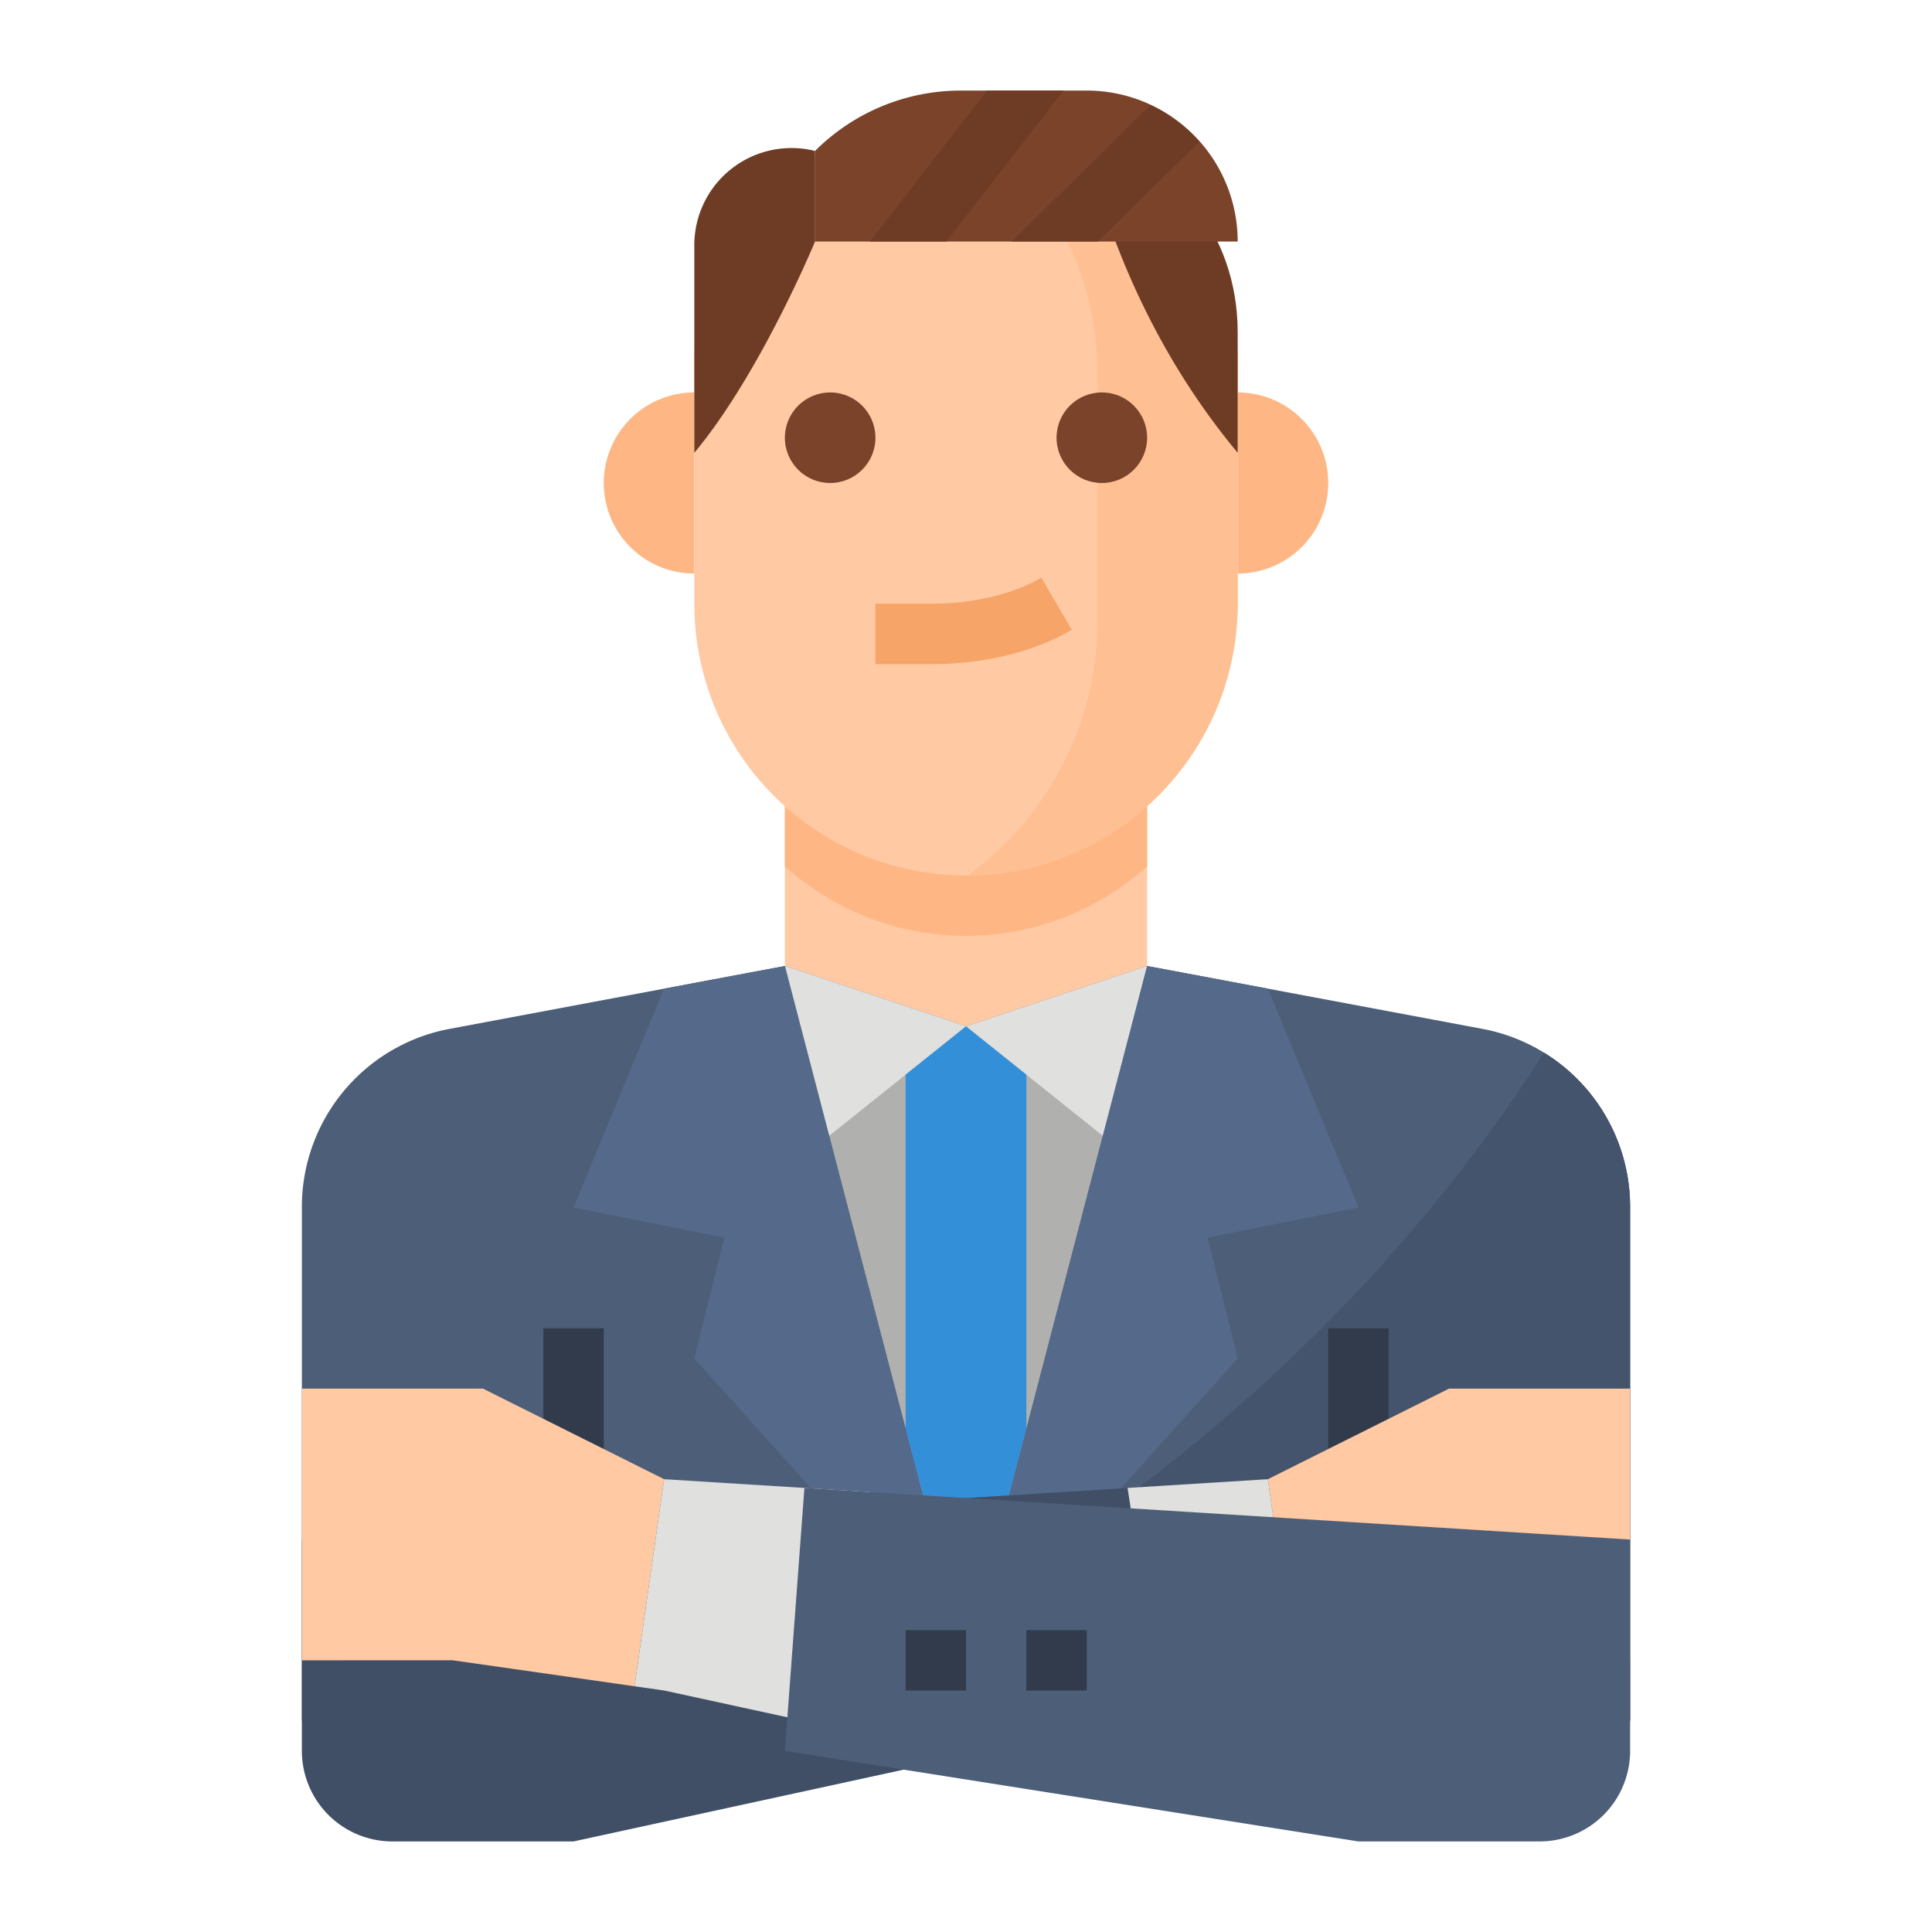 <svg xmlns="http://www.w3.org/2000/svg" height="512" viewBox="0 0 512 512" width="512"><g id="Flat"><path d="m328 260.5v43.5h-144v-43.5l24-4.5v-72h96v72z" fill="#fec9a3"></path><path d="m432 319.83v136.17h-352v-136.16a48 48 0 0 1 39.15-47.18l88.85-16.66 48 16 48-16 88.85 16.66a47.956 47.956 0 0 1 39.15 47.17z" fill="#4d5e78"></path><path d="m432 319.83v136.17h-232.87c84.16-39.67 158.8-97.01 210.05-177.04a48 48 0 0 1 22.82 40.87z" fill="#44546c"></path><path d="m208 256 48 184 48-184.003-48 16.003z" fill="#b0b0ae"></path><path d="m304 255.997-48 16.003 36.258 29.007z" fill="#e0e0de"></path><path d="m256 272-48-16 11.741 45.007z" fill="#e0e0de"></path><path d="m272 378.666v-93.866l-16-12.8-16 12.8v93.867l16 61.333z" fill="#348fd9"></path><path d="m192 328-8 32 72 80-48-184-32 6-24 58z" fill="#556a8a"></path><path d="m320 328 8 32-72 80 48-184 32 6 24 58z" fill="#556a8a"></path><path d="m144 352h16v96h-16z" fill="#313b4c"></path><path d="m352 352h16v96h-16z" fill="#313b4c"></path><path d="m384 368h48v72l-40-.003-48.161 6.88-7.839-54.877z" fill="#fec9a3"></path><path d="m298.818 394.32 9.192 59.761-156.01 33.919h-48a24 24 0 0 1 -24-24v-56z" fill="#404f66"></path><path d="m343.839 446.877-7.839 1.123-27.99 6.081-9.192-59.761 37.182-2.32z" fill="#e0e0de"></path><path d="m128 368h-48v72l40-.003 48.161 6.88 7.839-54.877z" fill="#fec9a3"></path><path d="m230.61 395.41-4.53 63.48-50.08-10.89-7.84-1.12 7.84-54.88z" fill="#e0e0de"></path><path d="m213.181 394.324-5.181 69.676 152 24h48a24 24 0 0 0 24-24v-56z" fill="#4d5e78"></path><path d="m240 432h16v16h-16z" fill="#313b4c"></path><path d="m272 432h16v16h-16z" fill="#313b4c"></path><g fill="#feb784"><path d="m304 229.567v-45.567h-48-48v45.567a71.687 71.687 0 0 0 96 0z"></path><path d="m328 104v48a24 24 0 0 0 0-48z"></path><path d="m184.405 104h-.4a24 24 0 0 0 -.005 48v-48z"></path></g><path d="m328 96v64a72.01 72.01 0 0 1 -71.56 72h-.44a72.006 72.006 0 0 1 -72-72v-64c0-39.76 32.24-64 72-64h.44c19.71.09 37.54 6.14 50.47 17.09 13.03 11.03 21.09 27.03 21.09 46.91z" fill="#fec9a3"></path><path d="m328 96v64a72.01 72.01 0 0 1 -71.56 72 83.279 83.279 0 0 0 34.44-67.52v-64.97a83.26 83.26 0 0 0 -34.44-67.51c19.71.09 37.54 6.14 50.47 17.09 13.03 11.03 21.09 27.03 21.09 46.91z" fill="#fec093"></path><circle cx="220" cy="116" fill="#7a432a" r="12"></circle><circle cx="292" cy="116" fill="#7a432a" r="12"></circle><path d="m246.891 176h-14.891v-16h14.891c10.953 0 21.554-2.516 29.078-6.906l8.062 13.812c-10.047 5.867-23.231 9.094-37.14 9.094z" fill="#f7a468"></path><path d="m328 120v-32c0-26.51-17.909-48-40-48l1.408 5.068c7.842 28.232 21.055 53.888 38.592 74.932z" fill="#6e3c24"></path><path d="m184 120v-55.015a25.754 25.754 0 0 1 32-24.985v24s-14.463 34.956-32 56z" fill="#6e3c24"></path><path d="m216 64h112a40 40 0 0 0 -40-40h-33.373a54.626 54.626 0 0 0 -38.627 16z" fill="#7a432a"></path><path d="m261.584 24-31.04 40h20.26l31.04-40z" fill="#6e3c24"></path><path d="m317.826 37.584a39.9 39.9 0 0 0 -12.926-9.721l-36.777 36.137h22.824z" fill="#6e3c24"></path></g></svg>